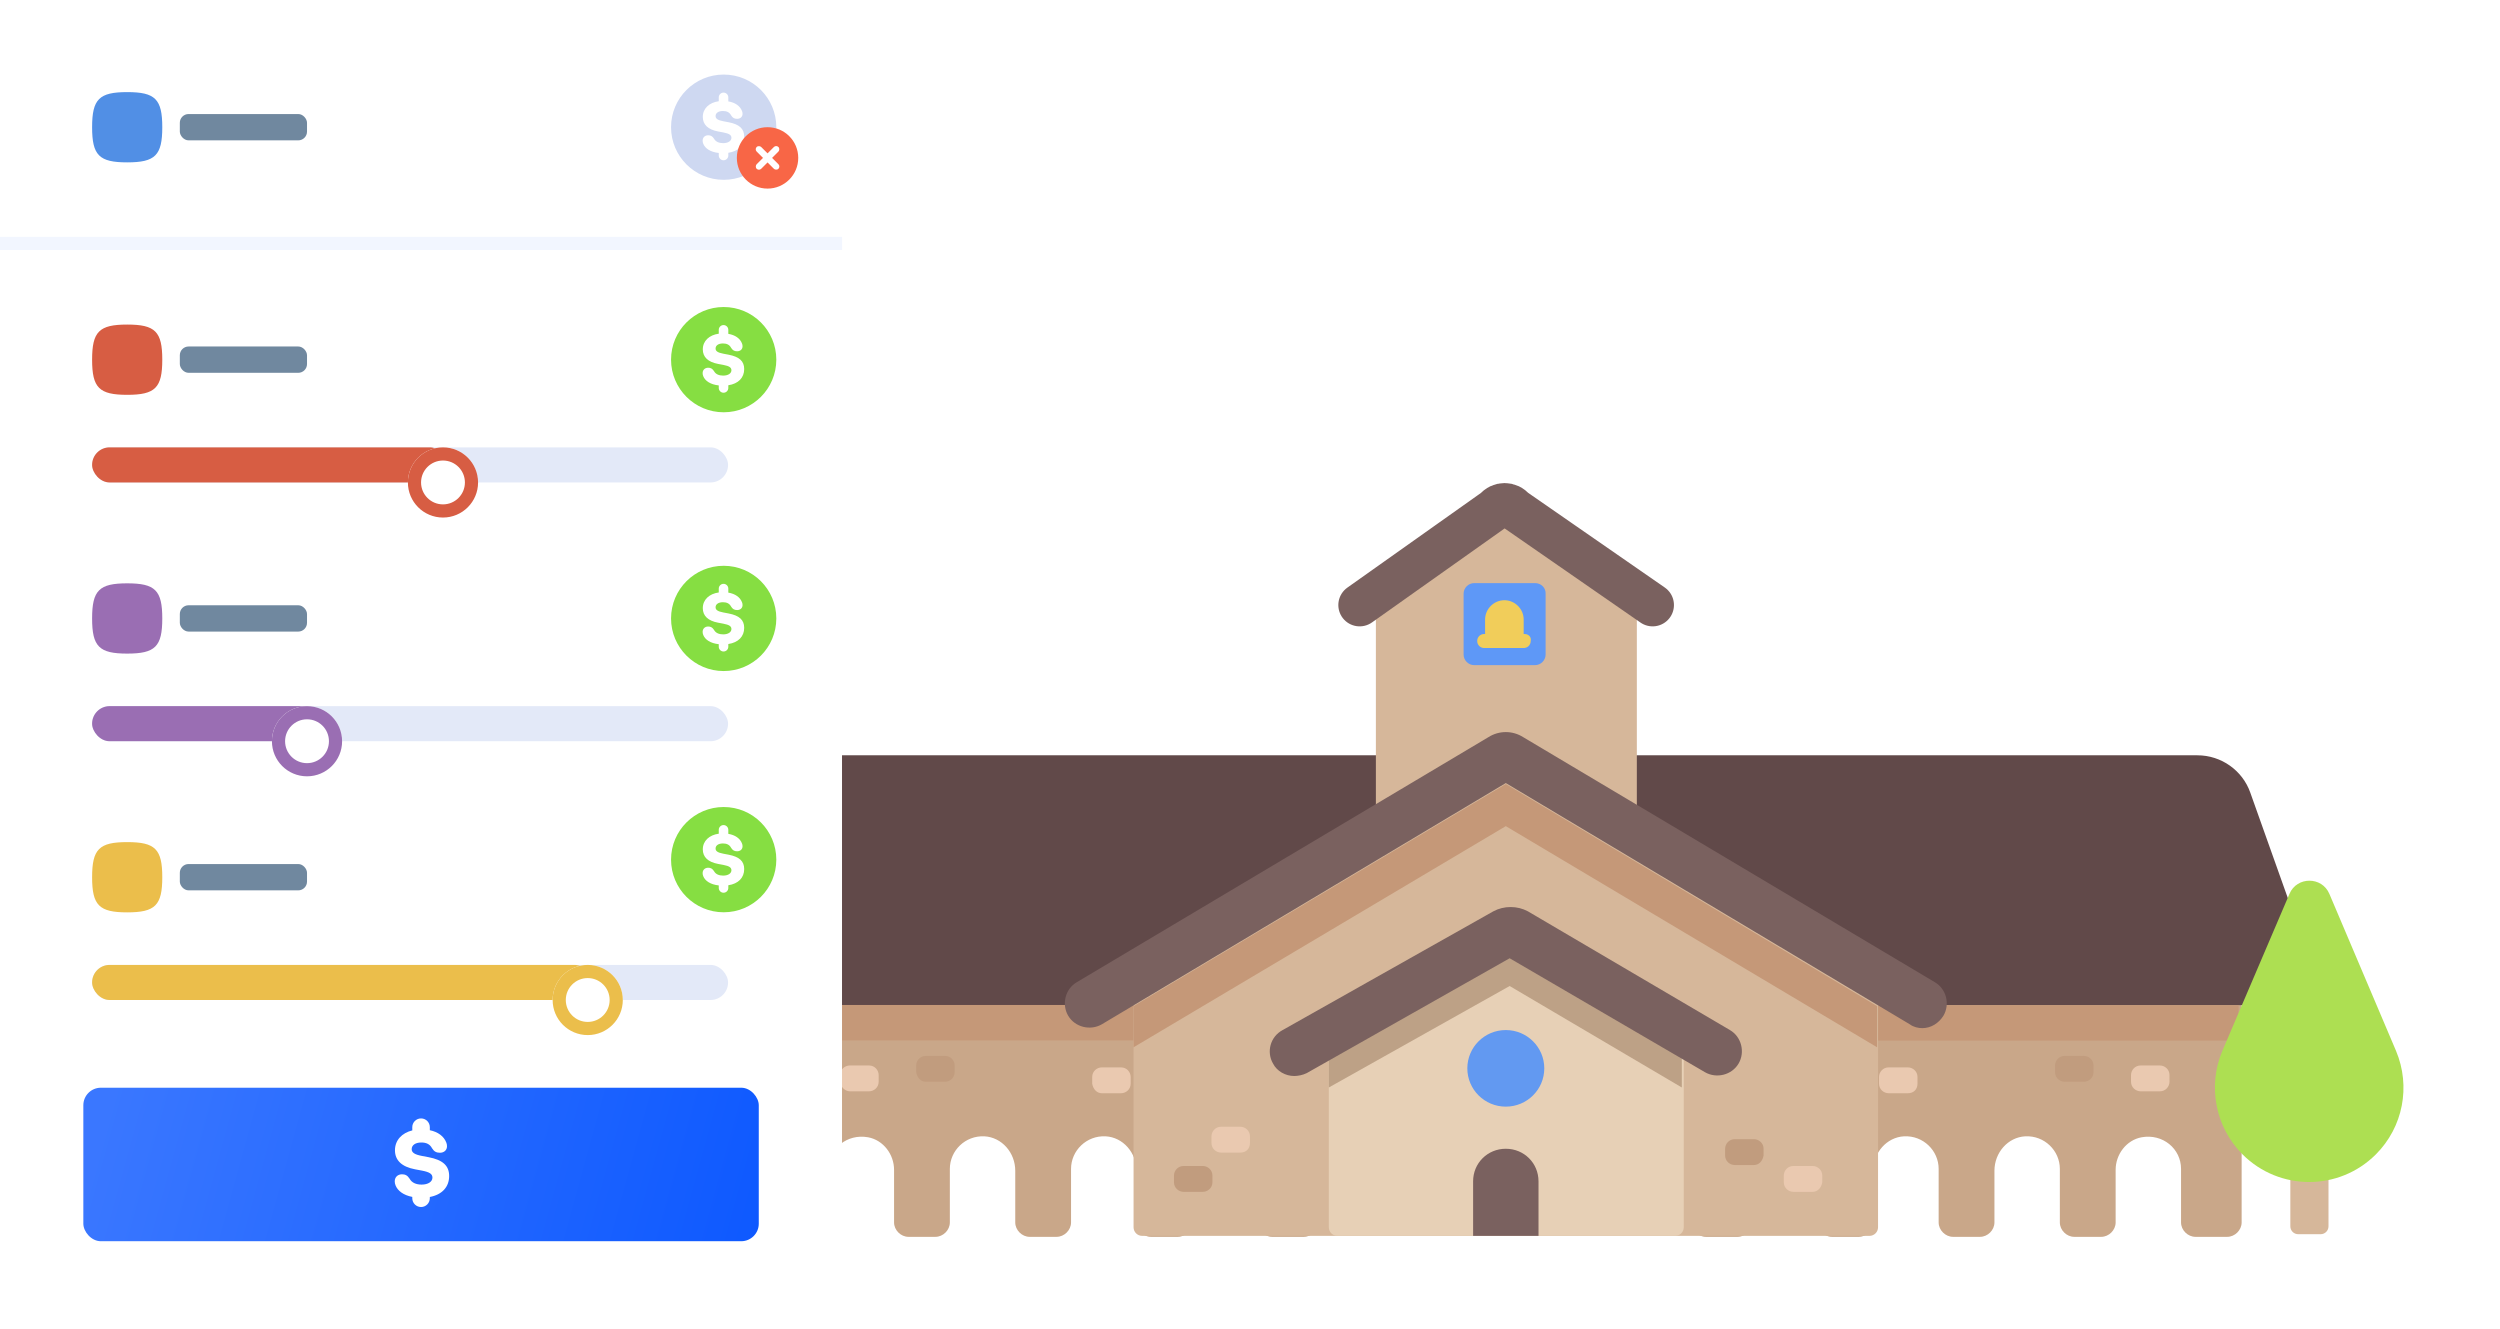 <svg width="570" height="303" viewBox="0 0 570 303" fill="none" xmlns="http://www.w3.org/2000/svg">
<g clip-path="url(#clip0)">
<g clip-path="url(#clip1)">
<path d="M100.992 182.467H115.466C115.685 181.812 116.124 181.376 116.343 180.721C115.685 178.32 115.246 175.7 115.246 173.081C115.246 158.02 127.528 145.797 142.66 145.797C150.335 145.797 157.353 149.071 162.397 154.091C166.125 142.087 177.31 133.137 190.688 133.137C193.977 133.137 197.267 133.792 200.118 134.665C205.82 123.097 217.881 115.021 231.917 115.021C251.435 115.021 267.445 130.736 267.445 150.381C267.445 154.965 266.567 159.548 264.813 163.477C271.173 166.751 276.875 171.335 281.261 177.01C284.55 175.7 288.279 175.046 292.007 175.046C299.463 175.046 306.262 177.665 311.525 182.249H324.683C329.727 182.249 333.675 186.178 333.675 191.198C333.675 196.218 329.727 200.147 324.683 200.147H100.992C95.948 200.147 92 196.218 92 191.198C92 186.396 95.948 182.467 100.992 182.467Z" fill="white"/>
</g>
<g clip-path="url(#clip2)">
<path d="M304.236 65.678H314.861C315.044 65.314 315.41 64.949 315.593 64.402C315.044 62.579 314.861 60.756 314.861 58.932C314.861 47.994 323.653 39.242 334.644 39.242C340.322 39.242 345.268 41.613 348.932 45.259C351.496 36.508 359.739 30.127 369.448 30.127C371.829 30.127 374.21 30.491 376.409 31.221C380.622 22.834 389.414 17 399.489 17C413.777 17 425.317 28.486 425.317 42.706C425.317 46.17 424.584 49.27 423.485 52.187C428.065 54.557 432.095 58.021 435.392 62.032C437.773 61.12 440.521 60.573 443.269 60.573C448.764 60.573 453.71 62.579 457.557 65.861H467.082C470.745 65.861 473.676 68.778 473.676 72.424C473.676 76.07 470.745 78.987 467.082 78.987H304.603C300.939 78.987 298.008 76.07 298.008 72.424C297.825 68.413 300.756 65.678 304.236 65.678Z" fill="white"/>
</g>
<g clip-path="url(#clip3)">
<path d="M385.651 214.99V278.725C385.651 280.472 387.186 282 388.94 282H396.178C397.932 282 399.467 280.472 399.467 278.725V266.721C399.467 263.228 401.88 259.954 405.388 259.299C410.213 258.426 414.38 261.919 414.38 266.502V278.725C414.38 280.472 415.915 282 417.67 282H423.81C425.565 282 427.1 280.472 427.1 278.725V266.939C427.1 262.792 430.17 259.299 434.117 259.081C438.504 258.863 442.012 262.355 442.012 266.502V278.725C442.012 280.472 443.548 282 445.302 282H451.443C453.197 282 454.732 280.472 454.732 278.725V266.939C454.732 262.792 457.802 259.299 461.75 259.081C466.136 258.863 469.645 262.355 469.645 266.502V278.725C469.645 280.472 471.18 282 472.935 282H479.075C480.83 282 482.365 280.472 482.365 278.725V266.721C482.365 263.228 484.777 259.954 488.286 259.299C493.111 258.426 497.278 261.919 497.278 266.502V278.725C497.278 280.472 498.813 282 500.567 282H507.804C509.559 282 511.094 280.472 511.094 278.725V214.99H385.651Z" fill="#C9A789"/>
<path d="M512.41 229.177H335.43C332.14 229.177 329.509 226.558 329.509 223.284V178.102C329.509 174.828 332.14 172.208 335.43 172.208H501.006C506.489 172.208 511.313 175.701 513.068 180.721L524.252 212.152C527.542 220.446 521.401 229.177 512.41 229.177Z" fill="#614949"/>
<path d="M475.129 246.639H470.743C469.647 246.639 468.55 245.766 468.55 244.456V242.928C468.55 241.837 469.428 240.745 470.743 240.745H475.129C476.226 240.745 477.322 241.618 477.322 242.928V244.456C477.322 245.766 476.226 246.639 475.129 246.639Z" fill="#C19C7E"/>
<path d="M492.453 248.821H488.067C486.971 248.821 485.874 247.948 485.874 246.639V245.111C485.874 244.019 486.751 242.928 488.067 242.928H492.453C493.55 242.928 494.646 243.801 494.646 245.111V246.639C494.646 247.73 493.769 248.821 492.453 248.821Z" fill="#EAC9B0"/>
<path d="M434.995 249.258H430.609C429.512 249.258 428.416 248.385 428.416 247.075V245.547C428.416 244.456 429.293 243.365 430.609 243.365H434.995C436.091 243.365 437.188 244.238 437.188 245.547V247.075C437.188 248.385 436.311 249.258 434.995 249.258Z" fill="#EAC9B0"/>
<path d="M510.41 229.177H387.818V237.253H510.41V229.177Z" fill="#C59878"/>
</g>
<g clip-path="url(#clip4)">
<path d="M300.559 214.99V278.725C300.559 280.472 299.024 282 297.27 282H290.033C288.278 282 286.743 280.472 286.743 278.725V266.721C286.743 263.228 284.331 259.954 280.822 259.299C275.997 258.426 271.83 261.919 271.83 266.502V278.725C271.83 280.472 270.295 282 268.541 282H262.4C260.646 282 259.111 280.472 259.111 278.725V266.939C259.111 262.792 256.04 259.299 252.093 259.081C247.707 258.863 244.198 262.355 244.198 266.502V278.725C244.198 280.472 242.663 282 240.908 282H234.768C233.013 282 231.478 280.472 231.478 278.725V266.939C231.478 262.792 228.408 259.299 224.46 259.081C220.074 258.863 216.565 262.355 216.565 266.502V278.725C216.565 280.472 215.03 282 213.276 282H207.135C205.381 282 203.846 280.472 203.846 278.725V266.721C203.846 263.228 201.433 259.954 197.924 259.299C193.1 258.426 188.933 261.919 188.933 266.502V278.725C188.933 280.472 187.398 282 185.643 282H178.406C176.652 282 175.117 280.472 175.117 278.725V214.99H300.559Z" fill="#C9A789"/>
<path d="M173.801 229.177H350.781C354.07 229.177 356.702 226.558 356.702 223.284V178.102C356.702 174.828 354.07 172.208 350.781 172.208H184.986C179.503 172.208 174.678 175.701 172.924 180.721L161.739 212.152C158.669 220.446 165.029 229.177 173.801 229.177Z" fill="#614949"/>
<path d="M211.083 246.639H215.469C216.566 246.639 217.662 245.766 217.662 244.456V242.928C217.662 241.837 216.785 240.745 215.469 240.745H211.083C209.987 240.745 208.89 241.618 208.89 242.928V244.456C209.109 245.766 209.987 246.639 211.083 246.639Z" fill="#C19C7E"/>
<path d="M193.757 248.821H198.143C199.24 248.821 200.336 247.948 200.336 246.639V245.111C200.336 244.019 199.459 242.928 198.143 242.928H193.757C192.66 242.928 191.564 243.801 191.564 245.111V246.639C191.564 247.73 192.66 248.821 193.757 248.821Z" fill="#EAC9B0"/>
<path d="M251.215 249.258H255.601C256.698 249.258 257.794 248.385 257.794 247.075V245.547C257.794 244.456 256.917 243.365 255.601 243.365H251.215C250.119 243.365 249.022 244.238 249.022 245.547V247.075C249.241 248.385 250.119 249.258 251.215 249.258Z" fill="#EAC9B0"/>
<path d="M173.931 237.211L296.522 237.211L296.522 229.135L173.931 229.135L173.931 237.211Z" fill="#C59878"/>
</g>
<path d="M370.8 197.35H316.1C314.8 197.35 313.7 196.25 313.7 194.95V134.75C313.7 134.25 313.9 133.65 314.2 133.25L341.2 116.25C342.2 115.05 344 115.05 345 116.25L372.7 133.25C373.1 133.65 373.2 134.25 373.2 134.75V194.95C373.2 196.25 372.1 197.35 370.8 197.35Z" fill="#D6B79A"/>
<path d="M310 137.95L340.9 116.05C342 114.65 344.1 114.65 345.2 116.05L376.8 137.95" stroke="#7A615F" stroke-width="9.722" stroke-miterlimit="10" stroke-linecap="round"/>
<path d="M350 132.95H336.1C334.8 132.95 333.7 134.05 333.7 135.35V149.25C333.7 150.55 334.8 151.65 336.1 151.65H350C351.3 151.65 352.4 150.55 352.4 149.25V135.45C352.5 134.05 351.4 132.95 350 132.95Z" fill="#5E98F7"/>
<path d="M347.6 144.55H347.4V141.25C347.4 138.85 345.4 136.85 343 136.85C340.6 136.85 338.6 138.85 338.6 141.25V144.55H338.4C337.5 144.55 336.8 145.25 336.8 146.15C336.8 147.05 337.5 147.75 338.4 147.75H347.4C348.3 147.75 349 147.05 349 146.15C349.2 145.25 348.5 144.55 347.6 144.55Z" fill="#F1CD5A"/>
<g clip-path="url(#clip5)">
<path d="M427.098 225.903L344.201 176.355C343.543 175.919 342.885 175.919 342.227 176.355L259.329 225.903C258.671 226.34 258.452 226.776 258.452 227.431V279.817C258.452 280.908 259.329 281.781 260.426 281.781H426.221C427.317 281.781 428.195 280.908 428.195 279.817V227.431C427.975 226.776 427.537 226.122 427.098 225.903Z" fill="#D6B79A"/>
<path d="M343.323 178.756L258.452 229.395V238.781L343.323 188.36L427.975 238.781V229.395L343.323 178.756Z" fill="#C59878"/>
<path d="M438.283 234.416C437.406 234.416 436.31 234.197 435.433 233.542L343.324 178.538L251.216 233.542C248.584 235.07 245.075 234.197 243.54 231.578C242.005 228.959 242.882 225.466 245.514 223.938L339.377 168.061C341.789 166.533 344.859 166.533 347.272 168.061L441.134 223.938C443.766 225.466 444.643 228.959 443.108 231.578C442.012 233.324 440.257 234.416 438.283 234.416Z" fill="#7A615F"/>
<path d="M382.579 237.471L344.859 215.425C344.201 214.989 343.543 214.989 342.885 215.425L303.848 237.471C303.191 237.907 302.971 238.344 302.971 238.999V279.816C302.971 280.907 303.848 281.78 304.945 281.78H381.921C383.018 281.78 383.895 280.907 383.895 279.816V238.999C383.456 238.344 383.237 237.689 382.579 237.471Z" fill="#E7D0B6"/>
<path d="M343.325 261.917C339.158 261.917 335.869 265.191 335.869 269.338V281.78H350.781V269.338C350.781 265.191 347.492 261.917 343.325 261.917Z" fill="#7A615F"/>
<path d="M344.201 217.39L302.971 240.527V247.948L344.201 224.811L383.456 247.948V240.308L344.201 217.39Z" fill="#BDA186"/>
<path d="M295.077 245.329C293.103 245.329 291.13 244.238 290.252 242.491C288.717 239.872 289.594 236.38 292.445 234.852L340.473 207.786C342.886 206.477 345.956 206.477 348.368 207.786L394.422 234.852C397.054 236.38 397.931 239.872 396.396 242.491C394.861 245.111 391.352 245.984 388.721 244.456L344.202 218.482L297.928 244.674C297.051 245.111 295.954 245.329 295.077 245.329Z" fill="#7A615F"/>
<path d="M399.904 265.628H395.518C394.421 265.628 393.325 264.755 393.325 263.445V261.917C393.325 260.826 394.202 259.735 395.518 259.735H399.904C401 259.735 402.097 260.608 402.097 261.917V263.445C401.878 264.755 401 265.628 399.904 265.628Z" fill="#C19C7E"/>
<path d="M274.242 271.74H269.856C268.76 271.74 267.663 270.867 267.663 269.557V268.029C267.663 266.938 268.54 265.846 269.856 265.846H274.242C275.339 265.846 276.435 266.72 276.435 268.029V269.557C276.435 270.867 275.339 271.74 274.242 271.74Z" fill="#C19C7E"/>
<path d="M413.283 271.74H408.897C407.801 271.74 406.704 270.867 406.704 269.557V268.029C406.704 266.938 407.581 265.846 408.897 265.846H413.283C414.38 265.846 415.476 266.72 415.476 268.029V269.557C415.257 270.867 414.38 271.74 413.283 271.74Z" fill="#EAC9B0"/>
<path d="M282.795 262.791H278.409C277.313 262.791 276.216 261.917 276.216 260.608V259.08C276.216 257.989 277.094 256.897 278.409 256.897H282.795C283.892 256.897 284.989 257.77 284.989 259.08V260.608C284.989 261.917 284.111 262.791 282.795 262.791Z" fill="#EAC9B0"/>
<path d="M343.324 252.314C348.169 252.314 352.097 248.405 352.097 243.583C352.097 238.761 348.169 234.852 343.324 234.852C338.48 234.852 334.552 238.761 334.552 243.583C334.552 248.405 338.48 252.314 343.324 252.314Z" fill="#6299F1"/>
</g>
<g clip-path="url(#clip6)">
<path d="M512.211 102.822L510.456 101.075C508.702 99.329 506.07 98.238 503 98.019L503.439 92.999C506.728 93.218 509.799 94.309 512.211 96.055C514.623 94.309 517.694 93.218 520.983 92.999L521.422 98.019C518.571 98.238 515.939 99.329 513.965 101.075L512.211 102.822Z" fill="white"/>
</g>
<g clip-path="url(#clip7)">
<path d="M538.747 125.74L536.993 123.994C535.238 122.248 532.606 121.156 529.536 120.938L529.975 115.918C533.264 116.136 536.335 117.227 538.747 118.974C541.159 117.227 544.23 116.136 547.519 115.918L547.958 120.938C545.107 121.156 542.475 122.248 540.501 123.994L538.747 125.74Z" fill="white"/>
</g>
<g clip-path="url(#clip8)">
<path d="M529.096 281.4H523.996C522.996 281.4 522.196 280.6 522.196 279.6V262.7H530.896V279.6C530.896 280.6 530.096 281.4 529.096 281.4Z" fill="#D6B79A"/>
<path d="M521.996 203.8C523.696 199.8 529.396 199.8 531.096 203.8L546.296 239.6C549.696 247.7 547.896 257 541.696 263.2C533.296 271.6 519.696 271.6 511.296 263.2C505.096 257 503.296 247.6 506.696 239.6L521.996 203.8Z" fill="#ADDF52"/>
</g>
</g>
<g clip-path="url(#clip9)">
<g filter="url(#filter0_d)">
<rect width="192" height="303" rx="16" fill="white"/>
</g>
<line y1="55.5" x2="192" y2="55.5" stroke="#F2F6FF" stroke-width="3"/>
</g>
<g clip-path="url(#clip10)">
<path d="M37 29.011C37 35.419 35.4 37.021 29 37.021C22.6 37.021 21 35.419 21 29.011C21 22.602 22.6 21 29 21C35.4 21 37 22.602 37 29.011Z" fill="#518FE5"/>
<rect x="41" y="26" width="29" height="6" rx="2" fill="#70889F"/>
</g>
<path d="M37 82.011C37 88.419 35.4 90.021 29 90.021C22.6 90.021 21 88.419 21 82.011C21 75.602 22.6 74 29 74C35.4 74 37 75.602 37 82.011Z" fill="#D75D43"/>
<rect x="21" y="102" width="145" height="8" rx="4" fill="#E3E9F8"/>
<rect x="21" y="102" width="81" height="8" rx="4" fill="#D75D43"/>
<rect x="41" y="79" width="29" height="6" rx="2" fill="#70889F"/>
<g filter="url(#filter1_d)">
<circle cx="101" cy="106" r="8" fill="white"/>
<circle cx="101" cy="106" r="6.5" stroke="#D75D43" stroke-width="3"/>
</g>
<path d="M37 141.011C37 147.419 35.4 149.021 29 149.021C22.6 149.021 21 147.419 21 141.011C21 134.602 22.6 133 29 133C35.4 133 37 134.602 37 141.011Z" fill="#9A6EB3"/>
<rect x="41" y="138" width="29" height="6" rx="2" fill="#70889F"/>
<rect x="21" y="161" width="145" height="8" rx="4" fill="#E3E9F8"/>
<rect x="21" y="161" width="52" height="8" rx="4" fill="#9A6EB3"/>
<g filter="url(#filter2_d)">
<circle cx="70" cy="165" r="8" fill="white"/>
<circle cx="70" cy="165" r="6.5" stroke="#9A6EB3" stroke-width="3"/>
</g>
<path d="M37 200.011C37 206.419 35.4 208.021 29 208.021C22.6 208.021 21 206.419 21 200.011C21 193.602 22.6 192 29 192C35.4 192 37 193.602 37 200.011Z" fill="#EBBE4B"/>
<rect x="41" y="197" width="29" height="6" rx="2" fill="#70889F"/>
<rect x="21" y="220" width="145" height="8" rx="4" fill="#E3E9F8"/>
<rect x="21" y="220" width="114" height="8" rx="4" fill="#EBBE4B"/>
<g filter="url(#filter3_d)">
<circle cx="134" cy="224" r="8" fill="white"/>
<circle cx="134" cy="224" r="6.5" stroke="#EBBE4B" stroke-width="3"/>
</g>
<rect x="19" y="248" width="154" height="35" rx="4" fill="url(#paint0_linear)"/>
<path fill-rule="evenodd" clip-rule="evenodd" d="M94 257C94 255.895 94.895 255 96 255C97.105 255 98 255.895 98 257V257.515C98 257.572 97.998 257.629 97.993 257.684C99.863 258.078 101.206 259.064 101.759 260.511C101.864 260.772 101.916 261.022 101.916 261.336C101.916 262.223 101.268 262.819 100.308 262.829C99.472 262.829 98.95 262.526 98.501 261.795C98.01 260.855 97.175 260.49 96.068 260.49C94.679 260.49 93.864 261.116 93.864 262.004C93.864 262.798 94.543 263.236 96.183 263.55L97.728 263.842C100.945 264.458 102.407 265.764 102.407 268.134C102.407 270.633 100.793 272.378 98 272.912V273.2C98 274.304 97.105 275.2 96 275.2C94.895 275.2 94 274.304 94 273.2V272.896C91.954 272.495 90.68 271.491 90.198 270.296C90.063 269.983 90 269.659 90 269.346C90 268.385 90.689 267.738 91.66 267.738C92.402 267.738 92.903 267.999 93.394 268.751C93.906 269.69 94.919 270.087 96.13 270.087C97.624 270.087 98.595 269.419 98.595 268.5C98.595 267.664 97.958 267.236 96.172 266.892L94.616 266.599C91.619 266.035 90.052 264.563 90.052 262.265C90.052 259.965 91.631 258.314 94.011 257.727C94.004 257.658 94 257.587 94 257.515V257Z" fill="white"/>
<circle cx="165" cy="82" r="12" fill="#86DE42"/>
<path fill-rule="evenodd" clip-rule="evenodd" d="M163.878 75.203C163.878 74.602 164.366 74.114 164.967 74.114C165.569 74.114 166.056 74.602 166.056 75.203V76.118C167.614 76.381 168.734 77.155 169.181 78.323C169.261 78.523 169.301 78.714 169.301 78.953C169.301 79.631 168.806 80.086 168.072 80.094C167.434 80.094 167.035 79.863 166.692 79.304C166.317 78.586 165.679 78.307 164.834 78.307C163.773 78.307 163.151 78.786 163.151 79.464C163.151 80.07 163.669 80.405 164.921 80.644L166.102 80.868C168.559 81.338 169.675 82.335 169.675 84.146C169.675 86.129 168.345 87.49 166.056 87.839V88.454C166.056 89.055 165.569 89.543 164.967 89.543C164.366 89.543 163.878 89.055 163.878 88.454V87.877C161.949 87.669 160.765 86.826 160.351 85.797C160.247 85.558 160.199 85.311 160.199 85.071C160.199 84.338 160.726 83.843 161.468 83.843C162.034 83.843 162.417 84.042 162.792 84.617C163.182 85.335 163.956 85.638 164.881 85.638C166.022 85.638 166.764 85.127 166.764 84.425C166.764 83.787 166.277 83.46 164.913 83.197L163.725 82.974C161.436 82.543 160.239 81.418 160.239 79.663C160.239 77.715 161.722 76.377 163.878 76.08V75.203Z" fill="white"/>
<circle cx="165" cy="29" r="12" fill="#CED8F1"/>
<path fill-rule="evenodd" clip-rule="evenodd" d="M163.878 22.203C163.878 21.602 164.366 21.114 164.967 21.114C165.569 21.114 166.056 21.602 166.056 22.203V23.118C167.614 23.381 168.734 24.155 169.181 25.323C169.261 25.523 169.301 25.714 169.301 25.953C169.301 26.631 168.806 27.086 168.072 27.094C167.434 27.094 167.035 26.863 166.692 26.304C166.317 25.586 165.679 25.307 164.834 25.307C163.773 25.307 163.151 25.786 163.151 26.464C163.151 27.07 163.669 27.405 164.921 27.644L166.102 27.868C168.559 28.338 169.675 29.335 169.675 31.146C169.675 33.129 168.345 34.49 166.056 34.839V35.454C166.056 36.055 165.569 36.543 164.967 36.543C164.366 36.543 163.878 36.055 163.878 35.454V34.877C161.949 34.669 160.765 33.826 160.351 32.797C160.247 32.558 160.199 32.311 160.199 32.071C160.199 31.338 160.726 30.843 161.468 30.843C162.034 30.843 162.417 31.042 162.792 31.617C163.182 32.335 163.956 32.638 164.881 32.638C166.022 32.638 166.764 32.127 166.764 31.425C166.764 30.787 166.277 30.46 164.913 30.197L163.725 29.974C161.436 29.543 160.239 28.418 160.239 26.663C160.239 24.715 161.722 23.377 163.878 23.08V22.203Z" fill="white"/>
<circle cx="165" cy="141" r="12" fill="#86DE42"/>
<path fill-rule="evenodd" clip-rule="evenodd" d="M163.878 134.203C163.878 133.602 164.366 133.114 164.967 133.114C165.569 133.114 166.056 133.602 166.056 134.203V135.118C167.614 135.381 168.734 136.155 169.181 137.323C169.261 137.523 169.301 137.714 169.301 137.953C169.301 138.631 168.806 139.086 168.072 139.094C167.434 139.094 167.035 138.863 166.692 138.304C166.317 137.586 165.679 137.307 164.834 137.307C163.773 137.307 163.151 137.786 163.151 138.464C163.151 139.07 163.669 139.405 164.921 139.644L166.102 139.868C168.559 140.338 169.675 141.335 169.675 143.146C169.675 145.129 168.345 146.49 166.056 146.839V147.454C166.056 148.055 165.569 148.543 164.967 148.543C164.366 148.543 163.878 148.055 163.878 147.454V146.877C161.949 146.669 160.765 145.826 160.351 144.797C160.247 144.558 160.199 144.311 160.199 144.071C160.199 143.338 160.726 142.843 161.468 142.843C162.034 142.843 162.417 143.042 162.792 143.617C163.182 144.335 163.956 144.638 164.881 144.638C166.022 144.638 166.764 144.127 166.764 143.425C166.764 142.787 166.277 142.46 164.913 142.197L163.725 141.974C161.436 141.543 160.239 140.418 160.239 138.663C160.239 136.715 161.722 135.377 163.878 135.08V134.203Z" fill="white"/>
<circle cx="165" cy="196" r="12" fill="#86DE42"/>
<path fill-rule="evenodd" clip-rule="evenodd" d="M163.878 189.203C163.878 188.602 164.366 188.114 164.967 188.114C165.569 188.114 166.056 188.602 166.056 189.203V190.118C167.614 190.381 168.734 191.155 169.181 192.323C169.261 192.523 169.301 192.714 169.301 192.953C169.301 193.631 168.806 194.086 168.072 194.094C167.434 194.094 167.035 193.863 166.692 193.304C166.317 192.586 165.679 192.307 164.834 192.307C163.773 192.307 163.151 192.786 163.151 193.464C163.151 194.07 163.669 194.405 164.921 194.644L166.102 194.868C168.559 195.338 169.675 196.335 169.675 198.146C169.675 200.129 168.345 201.49 166.056 201.839V202.454C166.056 203.055 165.569 203.543 164.967 203.543C164.366 203.543 163.878 203.055 163.878 202.454V201.877C161.949 201.669 160.765 200.826 160.351 199.797C160.247 199.558 160.199 199.311 160.199 199.071C160.199 198.338 160.726 197.843 161.468 197.843C162.034 197.843 162.417 198.042 162.792 198.617C163.182 199.335 163.956 199.638 164.881 199.638C166.022 199.638 166.764 199.127 166.764 198.425C166.764 197.787 166.277 197.46 164.913 197.197L163.725 196.974C161.436 196.543 160.239 195.418 160.239 193.663C160.239 191.715 161.722 190.377 163.878 190.08V189.203Z" fill="white"/>
<circle cx="175" cy="36" r="7" fill="#F86646"/>
<rect x="172" y="34.035" width="1.463" height="7.022" rx="0.731" transform="rotate(-45 172 34.035)" fill="white"/>
<rect x="173.035" y="39" width="1.463" height="7.022" rx="0.731" transform="rotate(-135 173.035 39)" fill="white"/>
<defs>
<filter id="filter0_d" x="-20" y="-16" width="232" height="343" filterUnits="userSpaceOnUse" color-interpolation-filters="sRGB">
<feFlood flood-opacity="0" result="BackgroundImageFix"/>
<feColorMatrix in="SourceAlpha" type="matrix" values="0 0 0 0 0 0 0 0 0 0 0 0 0 0 0 0 0 0 127 0"/>
<feOffset dy="4"/>
<feGaussianBlur stdDeviation="10"/>
<feColorMatrix type="matrix" values="0 0 0 0 0 0 0 0 0 0 0 0 0 0 0 0 0 0 0.1 0"/>
<feBlend mode="normal" in2="BackgroundImageFix" result="effect1_dropShadow"/>
<feBlend mode="normal" in="SourceGraphic" in2="effect1_dropShadow" result="shape"/>
</filter>
<filter id="filter1_d" x="89" y="98" width="24" height="24" filterUnits="userSpaceOnUse" color-interpolation-filters="sRGB">
<feFlood flood-opacity="0" result="BackgroundImageFix"/>
<feColorMatrix in="SourceAlpha" type="matrix" values="0 0 0 0 0 0 0 0 0 0 0 0 0 0 0 0 0 0 127 0"/>
<feOffset dy="4"/>
<feGaussianBlur stdDeviation="2"/>
<feColorMatrix type="matrix" values="0 0 0 0 0 0 0 0 0 0 0 0 0 0 0 0 0 0 0.1 0"/>
<feBlend mode="normal" in2="BackgroundImageFix" result="effect1_dropShadow"/>
<feBlend mode="normal" in="SourceGraphic" in2="effect1_dropShadow" result="shape"/>
</filter>
<filter id="filter2_d" x="58" y="157" width="24" height="24" filterUnits="userSpaceOnUse" color-interpolation-filters="sRGB">
<feFlood flood-opacity="0" result="BackgroundImageFix"/>
<feColorMatrix in="SourceAlpha" type="matrix" values="0 0 0 0 0 0 0 0 0 0 0 0 0 0 0 0 0 0 127 0"/>
<feOffset dy="4"/>
<feGaussianBlur stdDeviation="2"/>
<feColorMatrix type="matrix" values="0 0 0 0 0 0 0 0 0 0 0 0 0 0 0 0 0 0 0.1 0"/>
<feBlend mode="normal" in2="BackgroundImageFix" result="effect1_dropShadow"/>
<feBlend mode="normal" in="SourceGraphic" in2="effect1_dropShadow" result="shape"/>
</filter>
<filter id="filter3_d" x="122" y="216" width="24" height="24" filterUnits="userSpaceOnUse" color-interpolation-filters="sRGB">
<feFlood flood-opacity="0" result="BackgroundImageFix"/>
<feColorMatrix in="SourceAlpha" type="matrix" values="0 0 0 0 0 0 0 0 0 0 0 0 0 0 0 0 0 0 127 0"/>
<feOffset dy="4"/>
<feGaussianBlur stdDeviation="2"/>
<feColorMatrix type="matrix" values="0 0 0 0 0 0 0 0 0 0 0 0 0 0 0 0 0 0 0.1 0"/>
<feBlend mode="normal" in2="BackgroundImageFix" result="effect1_dropShadow"/>
<feBlend mode="normal" in="SourceGraphic" in2="effect1_dropShadow" result="shape"/>
</filter>
<linearGradient id="paint0_linear" x1="173" y1="283" x2="26.892" y2="242.802" gradientUnits="userSpaceOnUse">
<stop stop-color="#0E59FF"/>
<stop offset="1" stop-color="#3A77FF"/>
</linearGradient>
<clipPath id="clip0">
<rect width="477.998" height="265" fill="white" transform="translate(92 17)"/>
</clipPath>
<clipPath id="clip1">
<rect width="241.675" height="85.126" fill="white" transform="translate(92 115.021)"/>
</clipPath>
<clipPath id="clip2">
<rect width="175.676" height="61.987" fill="white" transform="translate(298 17)"/>
</clipPath>
<clipPath id="clip3">
<rect width="195.643" height="109.791" fill="white" transform="translate(329.509 172.208)"/>
</clipPath>
<clipPath id="clip4">
<rect width="195.746" height="109.791" fill="white" transform="translate(160.956 172.208)"/>
</clipPath>
<clipPath id="clip5">
<rect width="201.079" height="114.866" fill="white" transform="translate(242.785 166.915)"/>
</clipPath>
<clipPath id="clip6">
<rect width="18.422" height="9.822" fill="white" transform="translate(503 92.999)"/>
</clipPath>
<clipPath id="clip7">
<rect width="18.422" height="9.822" fill="white" transform="translate(529.536 115.918)"/>
</clipPath>
<clipPath id="clip8">
<rect width="42.993" height="80.6" fill="white" transform="translate(505 200.8)"/>
</clipPath>
<clipPath id="clip9">
<rect width="192" height="303" fill="white"/>
</clipPath>
<clipPath id="clip10">
<rect width="49" height="16.021" fill="white" transform="translate(21 21)"/>
</clipPath>
</defs>
</svg>
